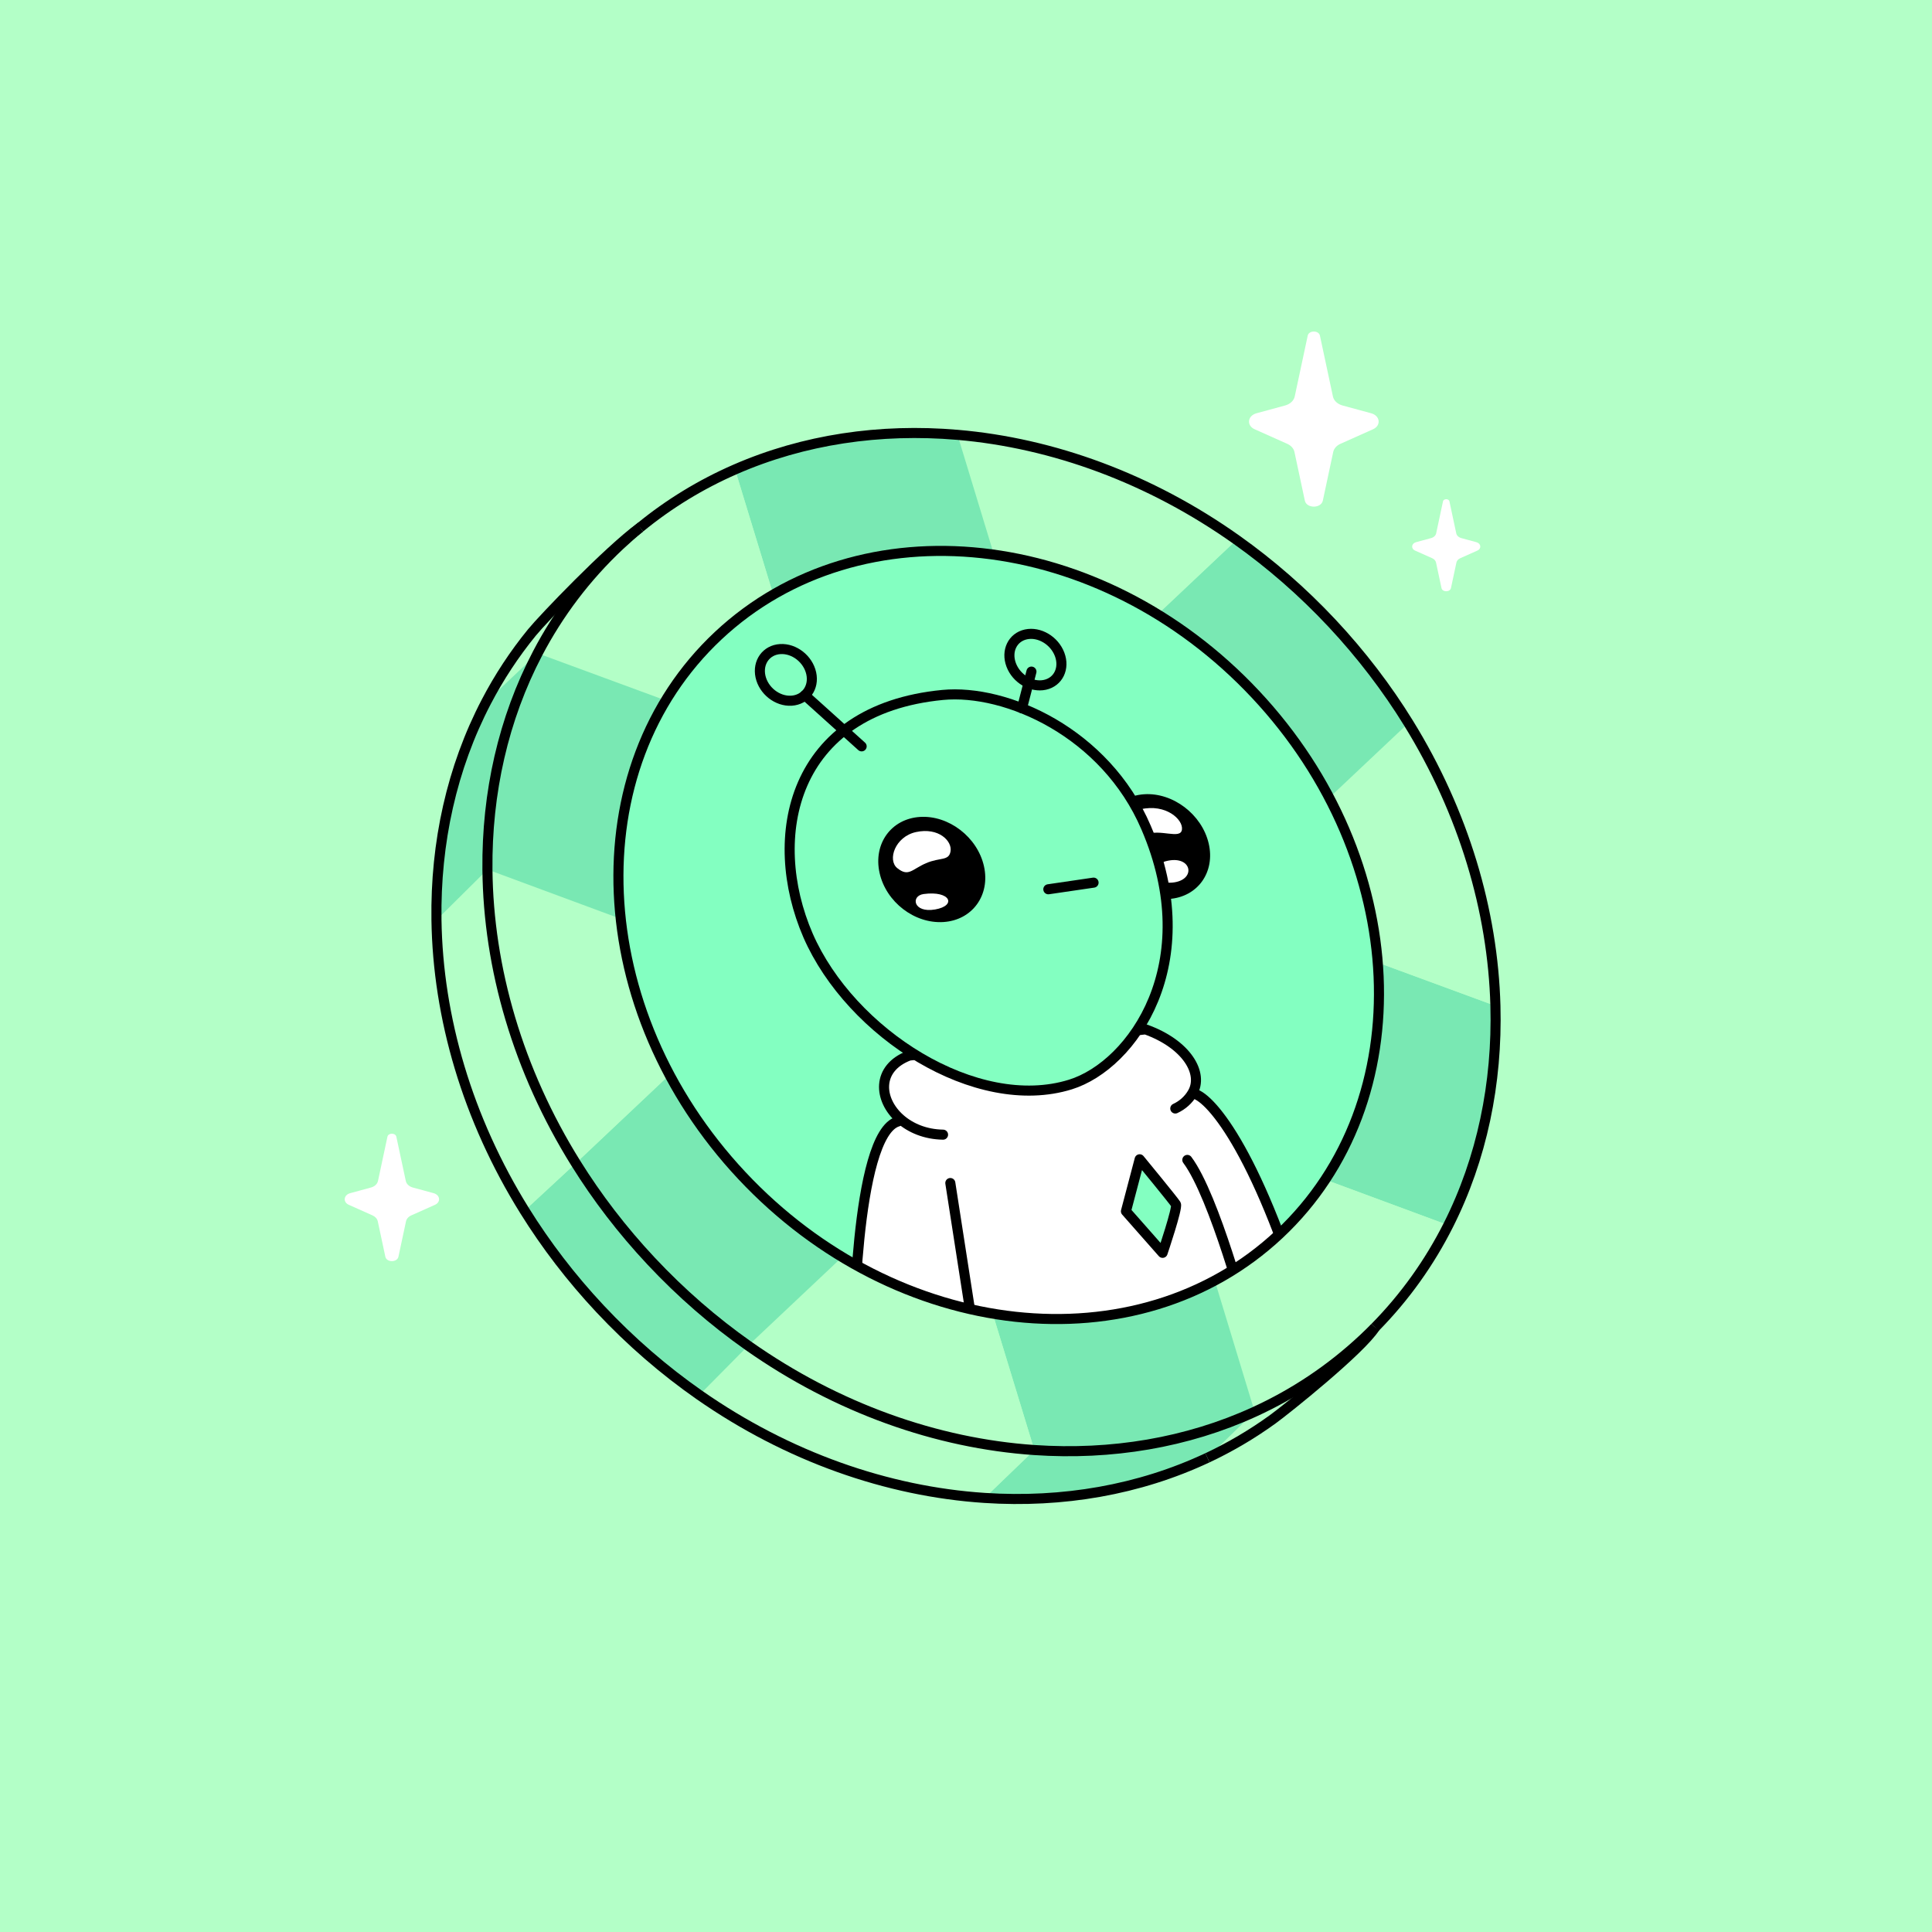 <svg width="1400" height="1400" viewBox="0 0 1400 1400" fill="none" xmlns="http://www.w3.org/2000/svg">
<rect x="0" y="0" width="1400" height="1400" fill="#808080" stroke="none"/>
<g clip-path="url(#clip0_1_288)">
<rect width="1400" height="1400" fill="white"/>
<path d="M1400 0H0V1400H1400V0Z" fill="#B3FFC7"/>
<path d="M1083.63 728.877C1085.13 785.036 1073.83 839.617 1049.49 887.824L960.512 854.887C990.472 809.461 1003 754.171 998.452 697.536L1083.62 728.877H1083.63Z" fill="#79E8B3"/>
<path d="M1083.63 728.877L998.461 697.536C995.26 657.384 983.463 616.551 963.237 578.06L1020.63 523.945C1060.66 588.728 1081.79 659.997 1083.64 728.877H1083.63Z" fill="#B3FFC7"/>
<path d="M960.521 854.877L1049.5 887.815C1035.89 914.788 1018.19 939.764 996.38 961.912C993.617 964.731 990.78 967.493 987.887 970.2C964.208 992.385 937.664 1009.96 909.179 1023.01L880.32 928.125C897.046 919.156 912.735 907.984 927.043 894.581C939.932 882.504 951.085 869.176 960.521 854.877Z" fill="#B3FFC7"/>
<path d="M1020.62 523.945L963.228 578.06C949.396 551.721 931.598 526.493 909.898 503.328C888.198 480.163 864.164 460.768 838.787 445.247L896.094 391.188C920.472 408.483 943.675 428.633 965.16 451.556C986.515 474.357 1005.01 498.652 1020.62 523.945Z" fill="#79E8B3"/>
<path d="M998.461 697.526C1003.01 754.161 990.481 809.452 960.521 854.877C951.095 869.176 939.941 882.504 927.042 894.581C912.734 907.984 897.036 919.156 880.32 928.125C832.3 953.904 775.796 961.566 719.385 952.037C682.136 945.746 644.915 931.961 610.185 910.952C584.313 895.29 559.813 875.616 537.721 852.049C516.432 829.322 498.904 804.608 485.175 778.82C465.827 742.448 454.029 703.938 449.913 665.868C443.791 609.382 454.571 553.849 482.58 507.64C492.903 490.616 505.559 474.861 520.576 460.786C532.896 449.241 546.243 439.357 560.392 431.116C607.647 403.526 663.824 394.165 720.309 402.108C760.685 407.764 801.22 422.258 838.787 445.246C864.164 460.768 888.197 480.162 909.897 503.328C931.597 526.493 949.396 551.721 963.228 578.06C983.462 616.541 995.251 657.374 998.452 697.536L998.461 697.526Z" fill="#83FFC1"/>
<path d="M987.878 970.209C990.771 967.493 993.608 964.731 996.371 961.921C986.272 977.965 932.111 1021.36 922.115 1028.58C907.182 1039.37 891.399 1048.63 874.963 1056.37L909.169 1023.02C937.645 1009.97 964.199 992.395 987.878 970.209Z" fill="#B3FFC7"/>
<path d="M880.321 928.135L909.179 1023.02C860.123 1045.5 805.308 1054.58 749.523 1050.77L719.386 952.047C775.796 961.576 832.291 953.913 880.321 928.135Z" fill="#79E8B3"/>
<path d="M909.179 1023.02L874.972 1056.37C825.487 1079.65 770.019 1089.17 713.515 1085.45L749.532 1050.77C805.327 1054.58 860.132 1045.5 909.188 1023.02H909.179Z" fill="#79E8B3"/>
<path d="M896.093 391.179L838.787 445.237C801.22 422.249 760.685 407.755 720.309 402.099L693.84 315.103C763.037 321.039 833.466 346.733 896.084 391.179H896.093Z" fill="#B3FFC7"/>
<path d="M719.385 952.047L749.523 1050.77C678.748 1045.93 606.387 1020.36 542.146 975.119L610.185 910.961C644.915 931.971 682.127 945.765 719.385 952.047Z" fill="#B3FFC7"/>
<path d="M749.522 1050.77L713.505 1085.45C643.029 1080.82 570.919 1055.6 506.79 1010.85L542.145 975.109C606.386 1020.36 678.747 1045.92 749.522 1050.76V1050.77Z" fill="#B3FFC7"/>
<path d="M693.849 315.112L720.318 402.108C663.824 394.175 607.656 403.527 560.401 431.116L532.644 340.191C582.344 318.463 637.69 310.287 693.858 315.112H693.849Z" fill="#79E8B3"/>
<path d="M610.185 910.961L542.145 975.109C517.291 957.609 493.659 937.16 471.8 913.827C450.865 891.473 432.665 867.673 417.247 842.912L485.184 778.829C498.913 804.617 516.441 829.332 537.73 852.059C559.822 875.625 584.323 895.309 610.195 910.961H610.185Z" fill="#79E8B3"/>
<path d="M532.634 340.19L560.392 431.116C546.242 439.366 532.896 449.25 520.576 460.786C505.559 474.852 492.903 490.616 482.58 507.64L389.592 473.414C404.684 444.621 424.498 418.189 449.073 395.164C453.852 390.693 458.733 386.409 463.736 382.302C463.736 382.302 463.736 382.302 463.754 382.302C484.95 364.924 508.106 350.905 532.634 340.19Z" fill="#B3FFC7"/>
<path d="M542.145 975.109L506.791 1010.85C481.357 993.095 457.175 972.272 434.849 948.444C413.831 926.007 395.584 902.113 380.119 877.249L417.237 842.903C432.656 867.664 450.847 891.455 471.791 913.808C493.649 937.141 517.281 957.591 542.136 975.1L542.145 975.109Z" fill="#79E8B3"/>
<path d="M485.175 778.82L417.237 842.902C375.359 775.712 353.873 701.465 353.201 630.074L449.904 665.868C454.02 703.948 465.817 742.448 485.165 778.82H485.175Z" fill="#B3FFC7"/>
<path d="M389.592 473.415L482.58 507.64C454.571 553.849 443.8 609.383 449.913 665.868L353.211 630.065C352.697 574.569 364.747 520.791 389.592 473.415Z" fill="#79E8B3"/>
<path d="M463.736 382.303C458.733 386.4 453.842 390.693 449.073 395.164C424.498 418.199 404.684 444.621 389.592 473.415L352.38 508.527C361.62 490.821 372.642 473.993 385.457 458.304C393.614 448.317 440.617 399.243 463.736 382.293V382.303Z" fill="#B3FFC7"/>
<path d="M417.246 842.902L380.128 877.249C338.744 810.74 317.324 737.333 316.297 666.643L353.22 630.065C353.901 701.456 375.386 775.702 417.256 842.893L417.246 842.902Z" fill="#B3FFC7"/>
<path d="M352.38 508.536L389.592 473.424C364.746 520.809 352.688 574.588 353.21 630.084L316.288 666.661C315.466 610.661 327.422 556.36 352.389 508.545L352.38 508.536Z" fill="#79E8B3"/>
<path d="M463.736 382.302C458.733 386.4 453.843 390.693 449.073 395.164C424.499 418.199 404.684 444.621 389.592 473.415C364.747 520.8 352.688 574.579 353.211 630.075C353.892 701.465 375.377 775.712 417.247 842.902C432.665 867.673 450.856 891.464 471.8 913.817C493.659 937.151 517.291 957.6 542.145 975.109C606.387 1020.36 678.748 1045.92 749.523 1050.76C805.317 1054.57 860.123 1045.49 909.179 1023.01C937.655 1009.96 964.208 992.385 987.887 970.2C990.78 967.484 993.617 964.721 996.38 961.912" stroke="black" stroke-width="7.289" stroke-miterlimit="10"/>
<path d="M996.38 961.912C1018.19 939.764 1035.89 914.788 1049.5 887.815C1073.83 839.608 1085.14 785.027 1083.64 728.868C1081.79 659.988 1060.66 588.719 1020.63 523.936C1005.02 498.643 986.515 474.348 965.17 451.547C943.684 428.615 920.481 408.473 896.103 391.179C833.476 346.733 763.047 321.039 693.859 315.103C637.7 310.277 582.354 318.453 532.644 340.181C508.116 350.896 484.96 364.915 463.764 382.293" stroke="black" stroke-width="7.289" stroke-miterlimit="10"/>
<path d="M874.954 1056.37C825.468 1079.65 770 1089.17 713.496 1085.45C643.02 1080.82 570.911 1055.6 506.781 1010.85C481.348 993.095 457.165 972.272 434.84 948.444C413.821 926.007 395.575 902.113 380.109 877.249C338.725 810.74 317.306 737.333 316.279 666.643C315.458 610.643 327.413 556.341 352.38 508.527C361.62 490.821 372.643 473.993 385.457 458.304C393.615 448.317 440.617 399.243 463.736 382.293C463.736 382.293 463.736 382.293 463.755 382.293" stroke="black" stroke-width="7.289" stroke-miterlimit="10"/>
<path d="M996.38 961.912C986.282 977.965 932.121 1021.36 922.125 1028.58C907.191 1039.37 891.409 1048.63 874.973 1056.37" stroke="black" stroke-width="7.289" stroke-miterlimit="10"/>
<mask id="mask0_1_288" style="mask-type:luminance" maskUnits="userSpaceOnUse" x="448" y="399" width="552" height="557">
<path d="M926.944 894.409C1029.71 798.104 1022.03 622.929 909.777 503.143C797.527 383.358 623.219 364.323 520.45 460.628C417.681 556.932 425.366 732.108 537.617 851.893C649.867 971.678 824.174 990.713 926.944 894.409Z" fill="white"/>
</mask>
<g mask="url(#mask0_1_288)">
<path d="M706.122 969.799L618.575 975.959C618.575 975.959 618.874 821.539 650.766 812.644L652.334 810.843C636.439 796.88 634.974 773.948 658.793 764.904L833.764 747.096C863.491 757.736 872.591 777.831 864.023 792.167L864.294 792.335C875.494 793.268 909.859 831.245 946.549 952.943L903.718 955.929L706.122 969.771V969.799Z" fill="white"/>
<path d="M683.367 822.22C670.562 822.005 659.847 817.432 652.343 810.843C636.449 796.88 634.984 773.948 658.802 764.904L830.097 745.92C859.824 756.56 872.601 777.831 864.033 792.167C861.242 796.899 856.958 800.828 851.657 803.264" stroke="black" stroke-width="7.289" stroke-linecap="round" stroke-linejoin="round"/>
<path d="M650.776 812.644C618.884 821.539 618.585 975.959 618.585 975.959L706.132 969.798L903.727 955.957L946.558 952.971C909.869 831.264 875.504 793.296 864.304 792.363" stroke="black" stroke-width="7.289" stroke-linecap="round" stroke-linejoin="round"/>
<path d="M688.641 857.267L706.122 969.799" stroke="black" stroke-width="7.289" stroke-linecap="round" stroke-linejoin="round"/>
<path d="M860.374 840.513C880.133 866.88 903.727 955.957 903.727 955.957" stroke="black" stroke-width="7.289" stroke-linecap="round" stroke-linejoin="round"/>
<path d="M852.114 872.732C853.524 875.158 842.454 907.862 842.454 907.862L815.892 877.744L825.822 840.074C825.822 840.074 850.686 870.314 852.114 872.741V872.732Z" fill="#A4A4F4"/>
<path d="M825.832 840.065L815.901 877.735L842.464 907.853C842.464 907.853 853.533 875.149 852.124 872.723C850.696 870.296 825.832 840.056 825.832 840.056V840.065Z" fill="#83FFC1" stroke="black" stroke-width="7.289" stroke-linecap="round" stroke-linejoin="round"/>
<path d="M800.333 615.907C795.461 594.869 808.341 576.865 829.201 575.54C849.912 574.224 870.856 590.072 875.831 611.072C880.805 632.072 867.795 650.085 846.991 651.429C826.028 652.783 805.215 636.935 800.333 615.907Z" fill="black"/>
<path d="M826.43 586.46C811.328 590.007 805.803 606.667 813.102 612.5C821.353 619.08 820.167 609.215 830.396 604.781C840.626 600.348 855.382 608.533 856.474 601.225C857.566 593.917 844.788 582.148 826.43 586.46Z" fill="white"/>
<path d="M844.526 624.139C835.464 626.612 835.519 642.059 851.339 639.324C867.159 636.589 863.174 619.052 844.526 624.139Z" fill="white"/>
<path d="M830.423 599.527C872.796 697.667 820.866 771.801 775.674 785.867C707.531 807.063 616.466 748.823 585.526 677.824C554.782 606.779 573.374 514.173 683.05 503.58C729.287 499.128 800.995 530.88 830.423 599.527Z" fill="#83FFC1"/>
<path d="M683.05 503.589C573.374 514.183 554.773 606.788 585.526 677.833C616.475 748.832 707.54 807.072 775.674 785.876C820.866 771.82 872.797 697.676 830.423 599.536C800.995 530.889 729.287 499.147 683.05 503.589Z" stroke="black" stroke-width="7.289" stroke-linecap="round" stroke-linejoin="round"/>
<path d="M743.409 459.713C753.087 457.604 764.017 464.081 767.834 474.171C771.651 484.26 766.901 494.135 757.203 496.253C747.497 498.372 736.549 491.923 732.75 481.824C728.951 471.725 733.73 461.823 743.409 459.713Z" fill="#83FFC1"/>
<path d="M767.834 474.171C771.651 484.26 766.901 494.135 757.203 496.253C747.497 498.372 736.549 491.923 732.75 481.824C728.951 471.725 733.73 461.823 743.409 459.713C753.087 457.604 764.017 464.081 767.834 474.171Z" stroke="black" stroke-width="7.289" stroke-linecap="round" stroke-linejoin="round"/>
<path d="M565.413 470.335C575.559 469.709 585.601 477.577 587.86 487.909C590.119 498.241 583.716 507.108 573.543 507.752C563.369 508.387 553.317 500.537 551.077 490.205C548.847 479.864 555.268 470.969 565.413 470.344V470.335Z" fill="#83FFC1"/>
<path d="M587.85 487.909C590.109 498.241 583.706 507.108 573.533 507.752C563.36 508.387 553.308 500.537 551.068 490.205C548.837 479.864 555.258 470.969 565.404 470.344C575.549 469.719 585.592 477.587 587.85 487.919V487.909Z" stroke="black" stroke-width="7.289" stroke-linecap="round" stroke-linejoin="round"/>
<path d="M583.258 503.795L624.381 540.839" stroke="black" stroke-width="7.289" stroke-linecap="round" stroke-linejoin="round"/>
<path d="M747.422 486.668L740.553 513.249" stroke="black" stroke-width="7.289" stroke-linecap="round" stroke-linejoin="round"/>
<path d="M637.363 632.501C632.696 611.399 645.782 593.311 666.688 591.976C687.436 590.651 708.24 606.545 713 627.62C717.76 648.695 704.554 666.773 683.703 668.136C662.703 669.508 642.03 653.613 637.363 632.501Z" fill="black"/>
<path d="M663.795 602.933C648.544 606.256 642.935 623.224 650.187 629.067C658.382 635.665 660.734 629.963 671.028 625.511C681.314 621.059 687.642 624.12 688.818 616.793C689.994 609.457 680.212 599.359 663.804 602.933H663.795Z" fill="white"/>
<path d="M669.311 647.845C659.781 649.143 661.723 661.799 677.599 659.036C693.465 656.283 688.752 645.204 669.311 647.845Z" fill="white"/>
<path d="M759.658 644.401L792.437 639.595" stroke="black" stroke-width="7.289" stroke-linecap="round" stroke-linejoin="round"/>
</g>
<path d="M926.944 894.409C1029.71 798.104 1022.03 622.929 909.777 503.143C797.527 383.358 623.219 364.323 520.45 460.628C417.681 556.932 425.366 732.108 537.617 851.893C649.867 971.678 824.174 990.713 926.944 894.409Z" stroke="black" stroke-width="7.289" stroke-linecap="round" stroke-linejoin="round"/>
<path d="M910.513 299.469C903.952 301.252 903.14 308.364 909.179 311.061L932.764 321.599C935.546 322.84 937.477 325.015 938.009 327.516L945.532 362.74C946.773 368.583 957.329 368.583 958.58 362.74L966.103 327.516C966.635 325.015 968.567 322.84 971.348 321.599L994.933 311.061C1000.97 308.373 1000.15 301.252 993.599 299.469L972.888 293.841C969.22 292.843 966.532 290.332 965.888 287.299L956.471 243.217C955.622 239.251 948.472 239.251 947.623 243.217L938.206 287.299C937.552 290.341 934.864 292.852 931.206 293.841L910.495 299.469H910.513Z" fill="white"/>
<path d="M1026.14 392.887C1022.7 393.82 1022.27 397.563 1025.44 398.981L1037.85 404.516C1039.3 405.169 1040.32 406.308 1040.6 407.624L1044.56 426.141C1045.21 429.212 1050.76 429.212 1051.42 426.141L1055.38 407.624C1055.66 406.308 1056.67 405.16 1058.13 404.516L1070.53 398.981C1073.71 397.563 1073.28 393.82 1069.83 392.887L1058.94 389.928C1057.02 389.405 1055.6 388.08 1055.26 386.484L1050.31 363.309C1049.86 361.228 1046.1 361.228 1045.65 363.309L1040.7 386.484C1040.36 388.08 1038.95 389.405 1037.03 389.928L1026.13 392.887H1026.14Z" fill="white"/>
<path d="M253.745 864.621C248.976 865.919 248.379 871.099 252.775 873.059L269.938 880.721C271.964 881.627 273.364 883.204 273.756 885.033L279.234 910.663C280.14 914.919 287.821 914.919 288.727 910.663L294.205 885.033C294.597 883.213 295.997 881.627 298.023 880.721L315.186 873.059C319.582 871.099 318.985 865.919 314.216 864.621L299.143 860.524C296.473 859.796 294.523 857.976 294.056 855.764L287.196 823.685C286.58 820.801 281.372 820.801 280.756 823.685L273.905 855.764C273.429 857.976 271.479 859.805 268.809 860.524L253.736 864.621H253.745Z" fill="white"/>
</g>
<defs>
<clipPath id="clip0_1_288">
<rect width="1400" height="1400" fill="white"/>
</clipPath>
</defs>
</svg>
